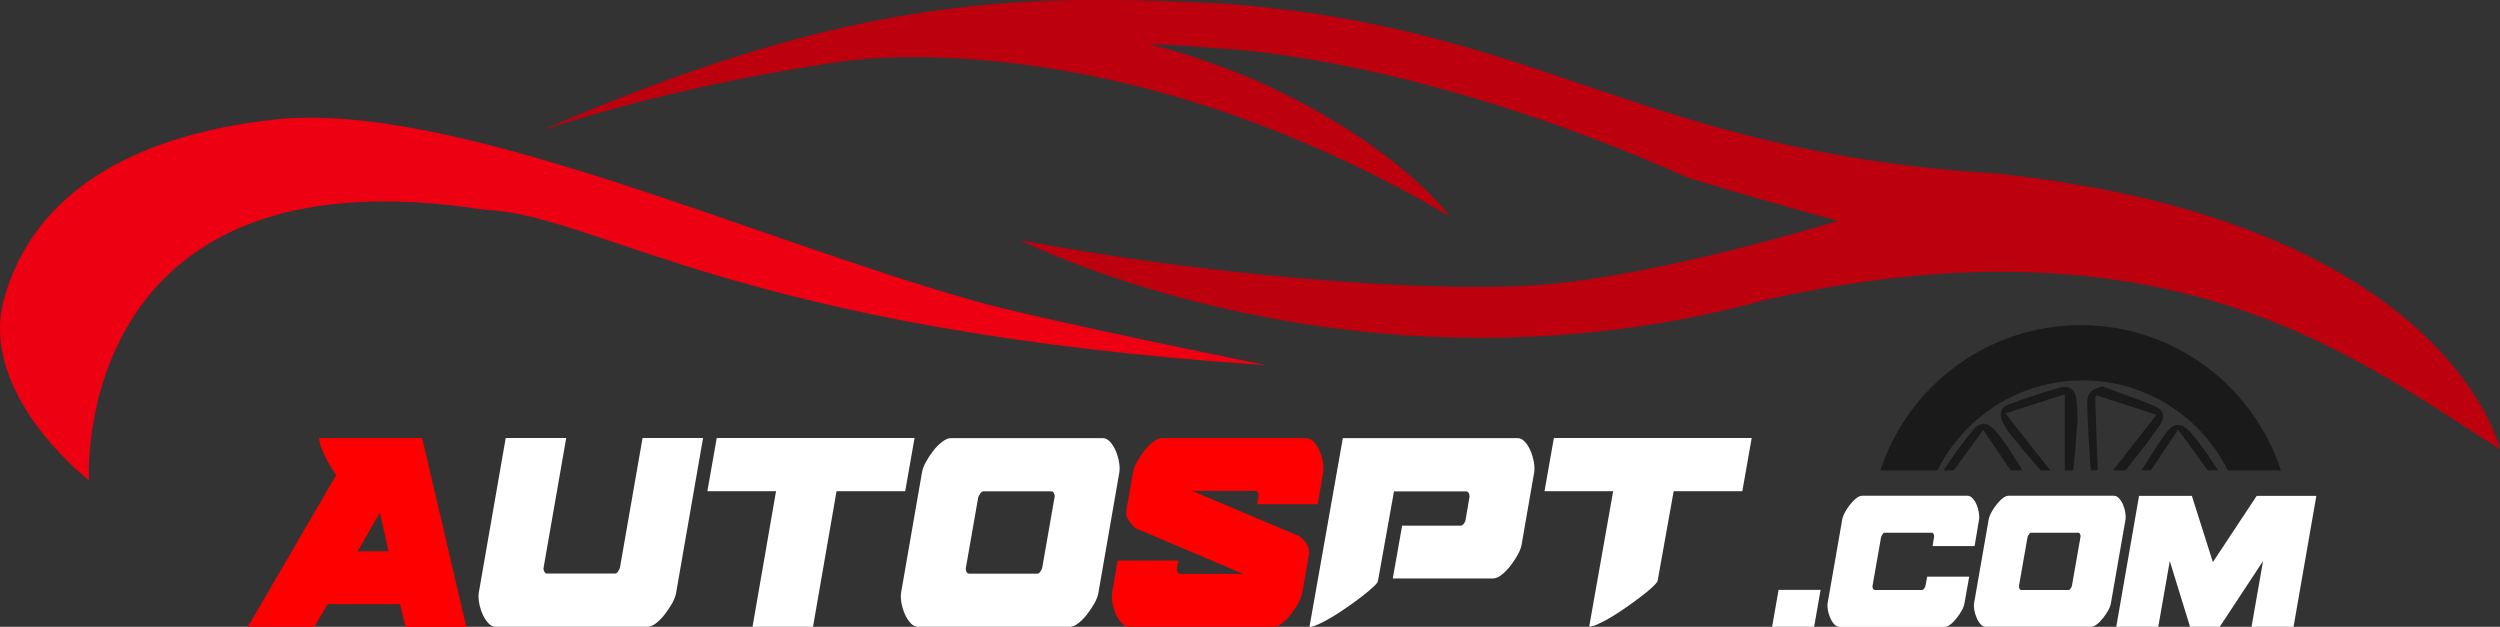 <?xml version="1.0" encoding="UTF-8"?><svg xmlns="http://www.w3.org/2000/svg" viewBox="0 0 208.27 52.22"><rect x="0" y="0" width="208.27" height="52.22" fill="#333333" stroke="none"/><defs><style>.d{fill:#fff;}.e{fill:#ed0012;}.f{fill:#1a1a1a;}.g{fill:red;}.h{fill:#bc000e;}</style></defs><g id="a"/><g id="b"><g id="c"><g><path class="e" d="M7.41,40.02s-1.67-27.97,32.98-22.54c9.6,.42,20.87,10.02,65.13,12.94,0,0-18.79-3.76-24.63-5.43-19.05-5.44-43.4-16.63-58.03-15.03C11.52,11.2,2.81,15.81,.31,24.99c-2.09,7.93,7.1,15.03,7.1,15.03Z"/><path class="h" d="M69.97,5.15s22.32-3.88,50.8,12.87c0,0-4.5-6.31-17-11.69-5.86-2.29-9.68-3.34-16.62-4.06l-17.18,2.88Z"/><path class="h" d="M85.01,20.01s28.12,14.32,62.12,4.96c34.39-7.69,50,5.56,61.14,12.45,0,0-4.23-18.87-41.73-22.94-30.03-1.83-37.96-12.27-64.86-14.2-15.85-.72-30.04-1-56.57,10.6,0,0,26.91-9.5,56.5-6.84,0,0,16.04,.51,39.04,10.78,5.81,1.78,12.46,3.58,12.46,3.58,0,0-15.1,4.69-25.16,5.36-10,.66-28.37-.97-42.94-3.75Z"/><g><path class="f" d="M174.53,33.13s.05-.08,.13-.2c1.6,.52,3.23,1.05,4.99,1.63-1.26,1.61-2.44,3.13-3.62,4.63h1.04c.04-.05,.09-.1,.13-.16,.94-1.19,1.89-2.38,2.75-3.64,.43-.64,.28-1.24-.38-1.52-1.44-.62-2.92-1.12-4.38-1.67-.87,.15-1.34,.52-1.31,1.42,.05,1.85,.15,3.71,.3,5.56h.58c-.08-2.02-.15-4.04-.21-6.06Z"/><path class="f" d="M180.31,36.25c-.67,.96-1.29,1.94-1.91,2.94h.78c.74-1.11,1.5-2.24,2.27-3.4,.84,1.15,1.65,2.26,2.48,3.4h.85c-.64-1.04-1.35-2.04-2.13-2.98-.89-1.08-1.56-1.09-2.34,.04Z"/><path class="f" d="M164.34,35.87c-.88,1.05-1.68,2.16-2.42,3.32h.83c.83-1.14,1.64-2.23,2.47-3.37,.79,1.17,1.54,2.27,2.29,3.37h.98c-.23-.37-.45-.74-.69-1.11-.48-.76-.97-1.52-1.57-2.19-.68-.77-1.25-.79-1.9-.03Z"/><path class="f" d="M171.73,32.26c-1.51,.4-3,.91-4.46,1.47-.64,.24-.74,.84-.42,1.45,.16,.31,.32,.63,.54,.9,.86,1.04,1.72,2.08,2.61,3.11h.81c-1.24-1.54-2.45-3.11-3.74-4.75,1.76-.57,3.38-1.09,4.94-1.59,0,2.17,0,4.26,0,6.35h.71c.15-1.32,.23-2.67,.36-4.16-.02-.47-.02-1.12-.1-1.77-.08-.72-.55-1.18-1.22-1Z"/><path class="f" d="M161.4,39.19c2.22-4.44,6.79-7.5,12.1-7.5s9.88,3.06,12.1,7.5h4.42c-2.3-7.03-8.89-12.1-16.68-12.1s-14.39,5.08-16.69,12.1h4.76Z"/></g><g><path class="g" d="M33.79,52.22l-.46-1.89h-6.04l-1.1,1.89h-5.54l7.34-12.61c-.01-.06-.09-.2-.24-.41-.15-.22-.3-.49-.47-.8s-.32-.64-.46-.97-.22-.64-.23-.93h8.58l3.68,15.73h-5.06Zm-2.14-9.52l-1.86,3.23h2.58l-.72-3.23Z"/><path class="d" d="M41.29,52.22c-.21,0-.41-.1-.6-.3-.19-.2-.35-.45-.48-.74s-.23-.61-.29-.93c-.06-.32-.07-.62-.03-.89l2.24-12.87h5.04l-1.88,10.78c-.03,.11-.01,.23,.05,.34s.13,.17,.21,.17h5.7c.08,0,.16-.06,.24-.17s.13-.23,.16-.34l1.88-10.78h5.04l-2.24,12.87c-.04,.27-.15,.56-.33,.89-.18,.32-.39,.63-.62,.93-.23,.3-.48,.54-.73,.74-.25,.2-.49,.3-.7,.3h-12.66Z"/><path class="d" d="M62.69,52.22l1.96-11.3h-5.72l.78-4.43h16.48l-.78,4.43h-5.72l-1.96,11.3h-5.04Z"/><path class="d" d="M89.13,52.22h-12.66c-.21,0-.41-.1-.6-.3-.19-.2-.35-.45-.48-.74s-.23-.61-.29-.93c-.06-.32-.07-.62-.03-.89l1.74-10.01c.04-.25,.15-.54,.33-.87,.18-.33,.39-.65,.62-.94,.23-.3,.48-.54,.74-.74s.5-.3,.71-.3h12.66c.21,0,.41,.1,.6,.3,.19,.2,.34,.45,.47,.74,.13,.3,.22,.61,.28,.94,.06,.33,.07,.62,.03,.87l-1.74,10.01c-.04,.27-.15,.56-.33,.89-.18,.32-.39,.63-.62,.93-.23,.3-.48,.54-.73,.74-.25,.2-.49,.3-.7,.3Zm-2.3-4.95l1.02-5.83c.03-.11,.01-.23-.04-.34-.05-.11-.12-.17-.2-.17h-5.7c-.08,0-.16,.06-.25,.19s-.14,.23-.17,.33l-1.02,5.83c-.03,.11-.01,.23,.04,.34,.05,.11,.13,.17,.22,.17h5.7c.08,0,.16-.06,.24-.17s.13-.23,.16-.34Z"/><path class="g" d="M94.05,52.22c-.21,0-.41-.1-.6-.3-.19-.2-.35-.45-.48-.74s-.23-.61-.29-.93c-.06-.32-.07-.62-.03-.89l.46-2.66h5.04l-.1,.6c-.03,.11-.01,.23,.04,.34,.05,.11,.12,.17,.2,.17h5.28l-8.96-3.8c-.19-.15-.36-.34-.53-.57s-.26-.49-.27-.77l.58-3.32c.04-.25,.15-.54,.33-.87,.18-.33,.39-.65,.62-.94,.23-.3,.48-.54,.74-.74s.5-.3,.71-.3h12.06c.21,0,.41,.1,.6,.3,.19,.2,.34,.45,.47,.74,.13,.3,.22,.61,.28,.94,.06,.33,.07,.62,.03,.87l-.46,2.66h-5.04l.1-.6c.03-.11,.02-.23-.03-.34-.05-.11-.11-.17-.19-.17h-5.28l8.98,3.8c.21,.19,.39,.39,.53,.6,.14,.21,.22,.46,.23,.74l-.58,3.32c-.04,.27-.15,.56-.33,.89-.18,.32-.39,.63-.62,.93-.23,.3-.48,.54-.73,.74-.25,.2-.49,.3-.7,.3h-12.06Z"/><path class="d" d="M124.39,48.19h-8.36l.78-4.4h4.88c.08,0,.16-.05,.24-.14s.13-.2,.16-.31l.32-1.89c.03-.11,.01-.23-.04-.34-.05-.11-.12-.17-.2-.17h-6.04l-1.34,7.49c-.03,.1-.16,.26-.41,.49-.25,.23-.55,.48-.91,.76-.36,.28-.76,.57-1.19,.87s-.86,.58-1.27,.83c-.41,.25-.79,.45-1.14,.61s-.61,.24-.78,.24l2.78-15.73h14.56c.21,0,.41,.1,.6,.3,.19,.2,.34,.45,.47,.74,.13,.3,.22,.61,.28,.94,.06,.33,.07,.62,.03,.87l-1.04,5.98c-.04,.27-.15,.56-.33,.89-.18,.32-.39,.63-.62,.93-.23,.3-.48,.54-.73,.74-.25,.2-.49,.3-.7,.3Z"/><path class="d" d="M132.39,52.22l2-11.3h-5.72l.78-4.43h16.48l-.78,4.43h-5.72l-1.34,7.49c-.04,.1-.18,.26-.42,.49-.24,.23-.54,.48-.91,.76-.37,.28-.76,.57-1.19,.87s-.85,.58-1.26,.83c-.41,.25-.79,.45-1.14,.61s-.61,.24-.78,.24Z"/><path class="d" d="M148.17,49.14h3.5l-.54,3.08h-3.5l.54-3.08Z"/><path class="d" d="M153.23,52.22c-.15,0-.29-.07-.42-.21-.13-.14-.24-.31-.33-.52s-.16-.42-.2-.64c-.04-.23-.05-.43-.02-.62l1.21-6.94c.03-.17,.1-.37,.23-.61,.12-.23,.27-.45,.43-.65,.16-.2,.33-.38,.51-.52s.34-.21,.49-.21h8.78c.15,0,.29,.07,.42,.21,.13,.14,.24,.31,.33,.52,.09,.21,.15,.42,.19,.65,.04,.23,.05,.43,.02,.61l-.37,2.2h-3.5l.12-.75c.02-.08,0-.16-.03-.24-.04-.08-.08-.12-.14-.12h-3.95c-.06,0-.11,.04-.17,.13s-.1,.16-.12,.23l-.71,4.05c-.02,.08,0,.16,.03,.24,.04,.08,.09,.12,.15,.12h3.95c.06,0,.11-.04,.17-.12s.09-.16,.11-.24l.14-.75h3.5l-.39,2.2c-.03,.19-.1,.39-.23,.62-.12,.22-.27,.44-.43,.64-.16,.2-.33,.38-.51,.52-.18,.14-.34,.21-.49,.21h-8.78Z"/><path class="d" d="M174.21,52.22h-8.78c-.15,0-.29-.07-.42-.21-.13-.14-.24-.31-.33-.52s-.16-.42-.2-.64c-.04-.23-.05-.43-.02-.62l1.21-6.94c.03-.17,.1-.37,.23-.61,.12-.23,.27-.45,.43-.65,.16-.2,.33-.38,.51-.52s.34-.21,.49-.21h8.78c.15,0,.29,.07,.42,.21,.13,.14,.24,.31,.33,.52,.09,.21,.15,.42,.19,.65,.04,.23,.05,.43,.02,.61l-1.21,6.94c-.03,.19-.1,.39-.23,.62-.12,.22-.27,.44-.43,.64-.16,.2-.33,.38-.51,.52-.18,.14-.34,.21-.49,.21Zm-1.6-3.43l.71-4.05c.02-.08,0-.16-.03-.24-.04-.08-.08-.12-.14-.12h-3.95c-.06,0-.11,.04-.17,.13s-.1,.16-.12,.23l-.71,4.05c-.02,.08,0,.16,.03,.24,.04,.08,.09,.12,.15,.12h3.95c.06,0,.11-.04,.17-.12s.09-.16,.11-.24Z"/><path class="d" d="M184.92,52.22h-2.47l-1.69-5.48-.96,5.48h-3.5l1.9-10.91h4.4l1.75,5.52,3.65-5.52h4.97l-1.9,10.91h-3.5l.96-5.48-3.61,5.48Z"/></g></g></g></g></svg>